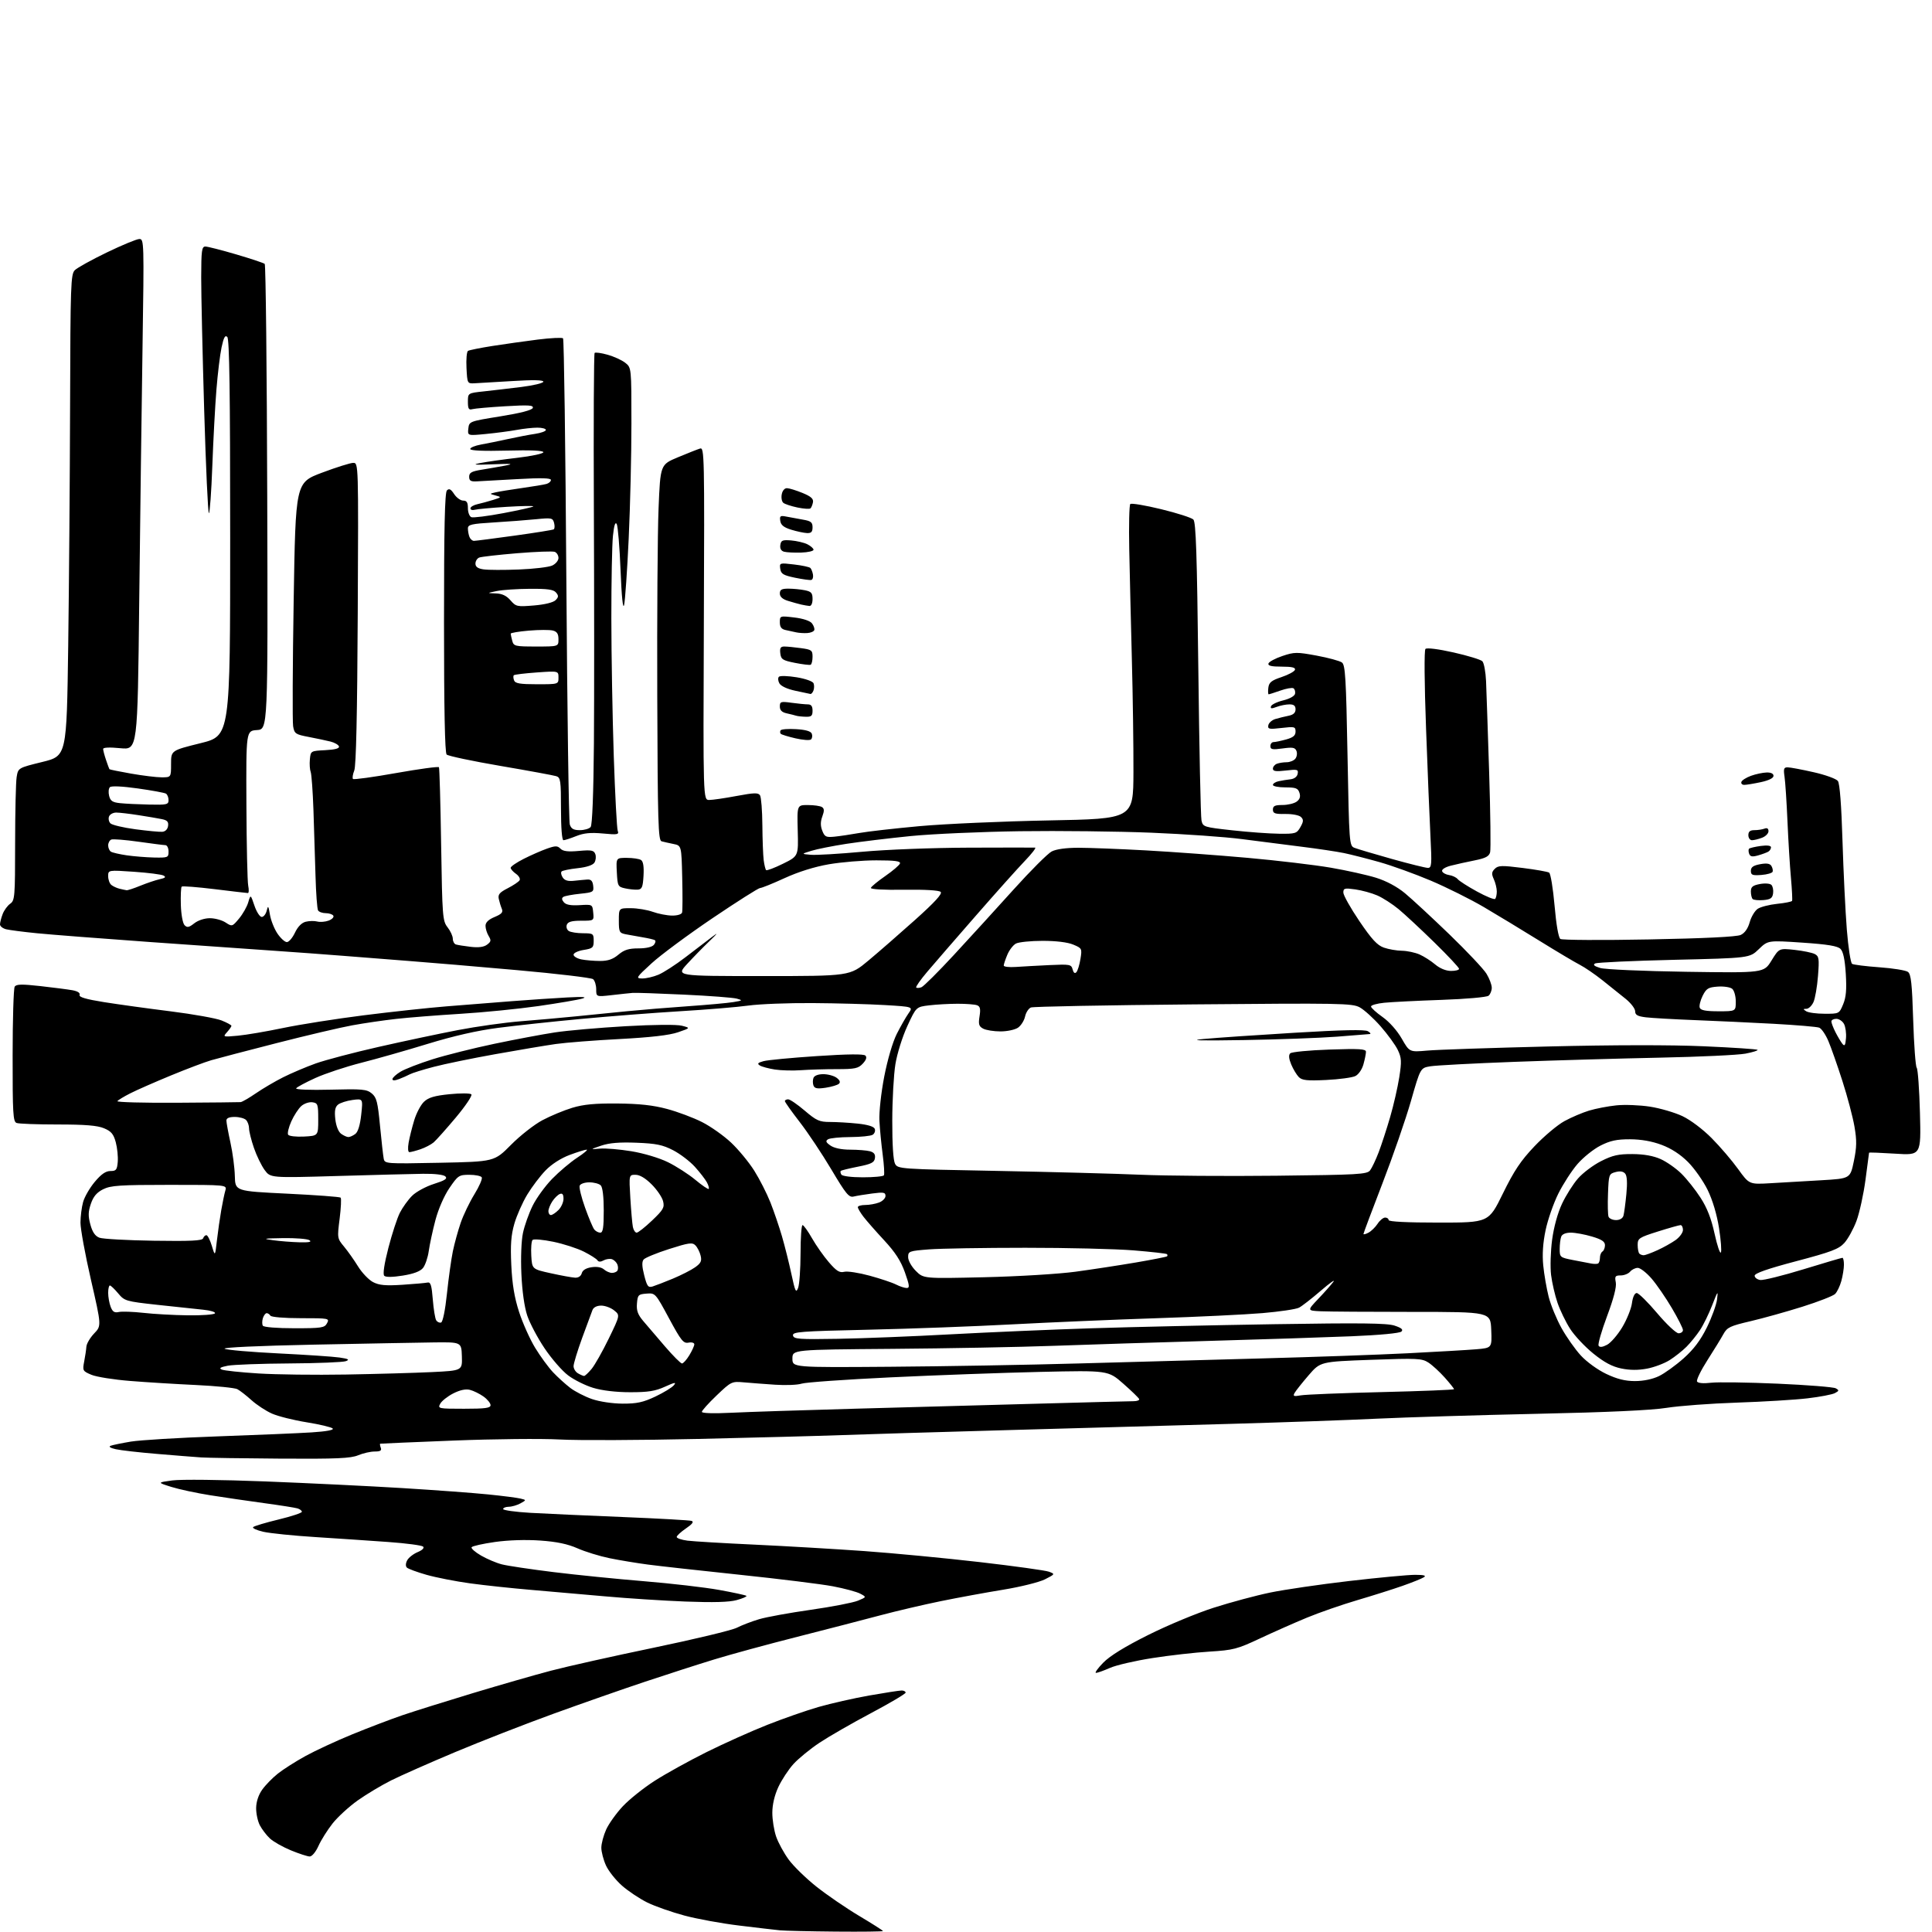<?xml version="1.0" encoding="UTF-8" standalone="no"?>
<svg 
  version="1.1" 
  xmlns="http://www.w3.org/2000/svg" 
  xmlns:xlink="http://www.w3.org/1999/xlink" 
  xmlns:svg="http://www.w3.org/2000/svg"
  xmlns:rdf="http://www.w3.org/1999/02/22-rdf-syntax-ns#"
  xmlns:cc="http://creativecommons.org/ns#"
  xmlns:dc="http://purl.org/dc/elements/1.1/"
  viewBox="0 0 768 768"
  width="768"
  height="768"
>
<style>svg {background-color: white; }</style>"
<path stroke="none" fill="black" fill-rule="evenodd" d="M332.25,767.84C321.94,767.75 311.93,767.52 310.00,767.33C308.07,767.14 300.81,766.29 293.85,765.44C286.89,764.60 277.08,762.81 272.05,761.46C267.01,760.11 260.40,757.79 257.35,756.30C254.30,754.80 249.76,751.78 247.26,749.58C244.76,747.38 241.89,743.76 240.88,741.54C239.87,739.32 239.04,736.15 239.04,734.50C239.04,732.85 239.91,729.60 240.96,727.27C242.02,724.94 244.99,720.79 247.56,718.04C250.13,715.29 255.84,710.73 260.25,707.90C264.66,705.07 273.95,699.93 280.88,696.48C287.82,693.03 298.68,688.16 305.00,685.66C311.32,683.16 320.51,679.95 325.41,678.54C330.32,677.13 339.39,675.08 345.59,673.98C351.78,672.89 357.55,672.00 358.42,672.00C359.29,672.00 360.00,672.38 360.00,672.85C360.00,673.31 353.81,676.98 346.25,680.99C338.69,685.00 329.46,690.31 325.74,692.78C322.02,695.26 317.37,699.07 315.39,701.25C313.42,703.43 310.73,707.53 309.41,710.36C307.89,713.64 307.02,717.34 307.01,720.57C307.00,723.36 307.69,727.64 308.53,730.07C309.37,732.51 311.62,736.63 313.53,739.24C315.44,741.85 320.39,746.67 324.53,749.96C328.67,753.25 336.32,758.49 341.53,761.60C346.74,764.70 351.00,767.42 351.00,767.62C351.00,767.83 342.56,767.93 332.25,767.84zM123.10,737.98C122.22,737.96 118.86,736.87 115.63,735.54C112.41,734.21 108.65,732.09 107.29,730.81C105.92,729.54 104.13,727.18 103.29,725.58C102.45,723.97 101.79,720.87 101.82,718.69C101.86,716.20 102.75,713.49 104.23,711.42C105.52,709.60 108.32,706.73 110.45,705.04C112.58,703.35 117.51,700.20 121.41,698.06C125.31,695.91 133.68,692.03 140.00,689.44C146.32,686.85 155.32,683.42 160.00,681.82C164.68,680.23 177.28,676.28 188.00,673.04C198.73,669.81 212.68,665.79 219.00,664.13C225.33,662.46 243.74,658.34 259.91,654.98C276.09,651.62 290.94,648.05 292.91,647.05C294.89,646.04 298.88,644.51 301.79,643.65C304.70,642.79 313.93,641.11 322.29,639.92C330.66,638.73 339.07,637.10 341.00,636.31C344.50,634.86 344.50,634.86 341.96,633.51C340.56,632.76 335.68,631.45 331.10,630.58C326.52,629.71 309.88,627.65 294.14,626.00C278.39,624.34 261.90,622.52 257.50,621.93C253.10,621.35 246.27,620.22 242.31,619.41C238.36,618.60 232.63,616.84 229.58,615.49C225.65,613.76 221.34,612.85 214.73,612.39C209.02,611.99 202.05,612.21 196.70,612.97C191.91,613.65 187.76,614.59 187.47,615.05C187.19,615.51 188.87,617.00 191.23,618.36C193.58,619.72 197.30,621.30 199.50,621.86C201.70,622.43 210.93,623.81 220.00,624.93C229.07,626.05 245.28,627.68 256.00,628.56C266.73,629.44 280.16,630.99 285.86,632.02C291.56,633.05 296.44,634.11 296.71,634.38C296.98,634.65 295.24,635.41 292.85,636.06C289.84,636.89 283.58,637.06 272.50,636.64C263.70,636.30 249.30,635.37 240.50,634.57C231.70,633.78 218.43,632.61 211.00,631.99C203.57,631.36 192.76,630.21 186.97,629.42C181.17,628.63 173.33,627.09 169.53,626.01C165.74,624.93 162.23,623.63 161.73,623.13C161.18,622.58 161.23,621.43 161.87,620.24C162.45,619.16 164.32,617.70 166.02,616.99C167.87,616.22 168.75,615.35 168.20,614.80C167.70,614.30 161.49,613.48 154.40,612.97C147.30,612.46 134.30,611.58 125.50,611.02C116.70,610.47 107.32,609.51 104.65,608.90C101.99,608.29 100.19,607.45 100.65,607.03C101.12,606.61 105.66,605.25 110.75,604.02C115.84,602.79 120.00,601.41 120.00,600.96C120.00,600.50 119.21,599.90 118.25,599.61C117.29,599.32 111.33,598.38 105.00,597.52C98.67,596.66 89.04,595.25 83.60,594.39C78.15,593.53 71.17,592.03 68.10,591.07C62.50,589.31 62.50,589.31 68.50,588.49C71.90,588.03 87.94,588.21 105.50,588.89C122.55,589.56 147.07,590.75 160.00,591.54C172.93,592.34 188.22,593.46 194.00,594.05C199.78,594.63 205.57,595.38 206.89,595.70C209.27,596.28 209.27,596.28 206.89,597.61C205.57,598.33 203.49,598.95 202.25,598.96C201.01,598.98 200.00,599.39 200.00,599.87C200.00,600.35 204.84,601.02 210.75,601.37C216.66,601.71 233.20,602.46 247.50,603.04C261.80,603.62 274.14,604.32 274.93,604.58C275.90,604.92 275.19,605.87 272.68,607.57C270.66,608.95 269.00,610.48 269.00,610.97C269.00,611.47 270.91,612.12 273.25,612.43C275.59,612.73 287.62,613.45 300.00,614.02C312.38,614.60 331.95,615.75 343.50,616.57C355.05,617.40 375.75,619.37 389.50,620.96C403.25,622.55 415.62,624.27 416.99,624.78C419.45,625.71 419.44,625.74 415.40,627.80C413.15,628.94 405.74,630.79 398.91,631.91C392.08,633.02 380.88,635.08 374.00,636.48C367.12,637.89 356.32,640.41 350.00,642.10C343.68,643.79 328.82,647.63 317.00,650.64C305.18,653.64 290.32,657.69 284.00,659.63C277.68,661.56 265.30,665.55 256.50,668.48C247.70,671.41 231.28,677.16 220.00,681.25C208.72,685.34 191.18,692.19 181.00,696.46C170.82,700.73 159.35,705.81 155.50,707.73C151.65,709.66 145.67,713.24 142.21,715.69C138.75,718.15 134.25,722.27 132.21,724.85C130.17,727.44 127.64,731.45 126.60,733.78C125.50,736.22 124.02,737.99 123.10,737.98zM435.67,665.00C435.08,665.00 436.37,663.18 438.55,660.95C441.18,658.25 447.14,654.57 456.43,649.93C464.09,646.09 475.82,641.21 482.51,639.08C489.19,636.94 499.29,634.23 504.95,633.06C510.61,631.89 524.75,629.82 536.37,628.47C547.99,627.12 559.75,626.02 562.50,626.02C566.08,626.03 567.07,626.30 566.00,626.99C565.17,627.52 561.35,629.06 557.50,630.41C553.65,631.76 545.55,634.32 539.51,636.10C533.46,637.88 524.46,641.00 519.51,643.05C514.55,645.10 506.13,648.83 500.78,651.34C491.83,655.55 490.26,655.95 480.78,656.54C475.13,656.88 464.92,658.04 458.10,659.11C451.27,660.17 443.68,661.93 441.22,663.02C438.76,664.11 436.26,665.00 435.67,665.00zM111.63,579.83C96.71,579.73 82.47,579.52 80.00,579.35C77.53,579.19 69.65,578.56 62.50,577.96C55.35,577.37 47.92,576.52 46.00,576.08C43.80,575.58 43.06,575.07 44.00,574.71C44.83,574.40 48.42,573.66 52.00,573.06C55.58,572.46 71.10,571.52 86.50,570.98C101.90,570.44 118.71,569.73 123.85,569.40C129.78,569.02 132.85,568.45 132.24,567.84C131.72,567.32 127.06,566.21 121.89,565.38C116.73,564.55 110.53,563.00 108.12,561.93C105.71,560.87 102.04,558.46 99.96,556.58C97.88,554.70 95.35,552.74 94.34,552.21C93.33,551.69 85.97,550.95 78.00,550.57C70.03,550.20 58.21,549.47 51.74,548.95C45.27,548.44 38.35,547.34 36.36,546.51C32.88,545.05 32.77,544.85 33.46,541.25C33.86,539.19 34.26,536.52 34.34,535.32C34.43,534.11 35.82,531.76 37.42,530.08C40.35,527.03 40.35,527.03 36.16,508.76C33.85,498.72 31.98,488.48 31.99,486.00C32.00,483.52 32.47,479.84 33.04,477.81C33.60,475.78 35.68,472.18 37.67,469.81C40.23,466.75 42.03,465.50 43.88,465.50C46.18,465.50 46.54,465.04 46.81,461.82C46.97,459.79 46.62,456.30 46.02,454.06C45.13,450.79 44.22,449.70 41.34,448.50C38.70,447.40 33.84,447.00 22.96,447.00C14.82,447.00 7.45,446.73 6.58,446.39C5.19,445.86 5.00,442.57 5.02,419.64C5.02,405.26 5.40,392.92 5.84,392.22C6.49,391.21 8.61,391.16 16.08,391.99C21.26,392.57 26.99,393.31 28.81,393.64C30.88,394.02 31.94,394.71 31.64,395.49C31.30,396.37 34.11,397.20 41.33,398.36C46.92,399.25 58.84,400.90 67.81,402.02C76.79,403.15 85.90,404.78 88.06,405.64C90.23,406.51 92.00,407.47 92.00,407.78C92.00,408.09 91.21,409.22 90.25,410.30C88.53,412.22 88.60,412.25 94.50,411.71C97.80,411.41 105.90,410.03 112.50,408.65C119.10,407.27 133.50,405.00 144.50,403.61C155.50,402.22 170.35,400.61 177.50,400.04C184.65,399.46 196.35,398.54 203.50,397.98C210.65,397.43 220.55,396.76 225.50,396.50C231.78,396.17 233.59,396.31 231.50,396.94C229.85,397.44 221.97,398.78 214.00,399.93C206.03,401.07 192.07,402.46 183.00,403.01C173.93,403.57 162.45,404.47 157.50,405.03C152.55,405.58 144.68,406.73 140.00,407.59C135.32,408.44 121.83,411.61 110.00,414.64C98.17,417.67 86.47,420.73 84.00,421.45C81.53,422.16 74.33,424.88 68.00,427.49C61.67,430.10 54.39,433.29 51.82,434.60C49.25,435.90 46.93,437.31 46.67,437.73C46.40,438.15 57.06,438.44 70.35,438.36C83.63,438.28 95.01,438.17 95.64,438.11C96.26,438.05 99.00,436.47 101.72,434.60C104.44,432.73 109.33,429.86 112.58,428.22C115.84,426.59 121.65,424.12 125.50,422.74C129.35,421.37 140.60,418.40 150.50,416.16C160.40,413.91 174.57,410.91 182.00,409.48C189.43,408.05 200.68,406.47 207.00,405.97C213.32,405.47 223.11,404.60 228.75,404.03C234.39,403.46 243.61,402.54 249.25,401.98C254.89,401.42 265.80,400.52 273.50,399.99C281.20,399.45 289.30,398.72 291.50,398.35C295.24,397.73 295.33,397.65 292.88,396.97C291.43,396.57 281.98,395.85 271.88,395.38C261.77,394.90 252.60,394.59 251.50,394.69C250.40,394.78 246.69,395.17 243.25,395.57C237.00,396.28 237.00,396.28 237.00,393.26C237.00,391.60 236.44,389.79 235.75,389.23C235.06,388.68 221.45,387.06 205.50,385.64C189.55,384.22 170.43,382.60 163.00,382.04C155.57,381.47 143.65,380.54 136.50,379.96C129.35,379.39 116.97,378.48 109.00,377.94C101.03,377.41 78.75,375.84 59.50,374.46C40.25,373.08 20.09,371.52 14.69,370.98C9.30,370.45 3.79,369.73 2.44,369.40C1.10,369.06 -0.00,368.19 -0.00,367.46C-0.00,366.73 0.47,364.89 1.05,363.38C1.62,361.86 2.97,360.01 4.05,359.25C5.89,357.97 6.00,356.56 6.01,335.19C6.02,322.71 6.29,310.87 6.62,308.88C7.22,305.25 7.22,305.25 16.86,302.88C26.50,300.50 26.50,300.50 27.11,257.00C27.44,233.07 27.78,190.02 27.86,161.32C27.99,113.17 28.13,109.01 29.74,107.40C30.70,106.44 36.44,103.26 42.49,100.34C48.55,97.41 54.36,95.01 55.40,95.01C57.26,95.00 57.29,96.15 56.66,137.75C56.30,161.26 55.71,206.96 55.34,239.30C54.69,298.09 54.69,298.09 47.84,297.42C43.58,297.00 41.00,297.11 41.00,297.72C41.00,298.26 41.52,300.23 42.15,302.10C42.78,303.97 43.39,305.62 43.50,305.77C43.62,305.92 47.49,306.71 52.10,307.52C56.72,308.33 62.19,309.00 64.25,309.00C68.00,309.00 68.00,309.00 68.00,303.67C68.00,298.33 68.00,298.33 79.75,295.42C91.50,292.50 91.50,292.50 91.50,213.80C91.50,155.97 91.20,134.80 90.35,133.95C89.49,133.09 88.93,134.11 88.08,138.06C87.46,140.94 86.54,148.53 86.03,154.90C85.51,161.28 84.78,174.94 84.40,185.25C84.02,195.56 83.40,204.00 83.04,204.00C82.67,204.00 81.83,185.66 81.17,163.25C80.51,140.84 79.97,116.99 79.98,110.25C80.00,99.61 80.21,98.00 81.63,98.00C82.52,98.00 88.03,99.40 93.88,101.12C99.72,102.84 104.83,104.54 105.23,104.90C105.64,105.27 106.09,147.05 106.23,197.74C106.50,289.91 106.50,289.91 102.16,290.21C97.82,290.50 97.82,290.50 97.95,319.83C98.02,335.96 98.34,350.47 98.67,352.08C98.99,353.69 98.93,355.00 98.54,355.00C98.15,355.00 92.19,354.30 85.29,353.45C78.40,352.61 72.52,352.15 72.22,352.45C71.93,352.74 71.78,356.02 71.89,359.74C72.01,363.58 72.65,367.05 73.37,367.78C74.40,368.83 75.12,368.69 77.23,367.03C78.75,365.84 81.31,365.00 83.44,365.00C85.44,365.00 88.24,365.77 89.68,366.71C92.25,368.39 92.33,368.37 95.02,365.15C96.52,363.35 98.17,360.45 98.68,358.69C99.62,355.50 99.62,355.50 101.14,360.00C101.98,362.48 103.28,364.50 104.04,364.50C104.79,364.50 105.68,363.38 106.02,362.00C106.55,359.81 106.71,360.01 107.30,363.58C107.67,365.82 109.01,369.20 110.27,371.08C111.54,372.96 113.23,374.50 114.03,374.50C114.83,374.50 116.27,372.82 117.24,370.77C118.36,368.39 119.91,366.81 121.51,366.41C122.90,366.06 124.97,366.02 126.12,366.32C127.27,366.62 129.32,366.45 130.67,365.94C132.02,365.42 132.84,364.55 132.50,364.00C132.16,363.45 130.81,363.00 129.50,363.00C128.19,363.00 126.81,362.51 126.44,361.91C126.07,361.31 125.61,355.12 125.42,348.16C125.23,341.20 124.86,329.43 124.60,322.00C124.34,314.57 123.85,307.76 123.50,306.85C123.15,305.94 123.00,303.69 123.18,301.85C123.50,298.51 123.52,298.50 129.32,298.20C133.25,297.99 135.00,297.51 134.74,296.71C134.52,296.06 133.03,295.20 131.42,294.79C129.81,294.39 125.93,293.56 122.78,292.96C117.44,291.94 117.03,291.66 116.52,288.69C116.22,286.93 116.32,264.43 116.74,238.68C117.50,191.86 117.50,191.86 127.92,187.93C133.66,185.77 139.28,184.00 140.42,184.00C142.50,184.00 142.50,184.00 142.21,243.75C142.01,284.01 141.56,304.41 140.83,306.28C140.22,307.81 140.00,309.33 140.32,309.65C140.64,309.98 148.38,308.92 157.50,307.29C166.63,305.67 174.27,304.63 174.49,304.99C174.71,305.34 175.10,319.21 175.36,335.80C175.81,364.47 175.94,366.11 177.92,368.62C179.06,370.08 180.00,372.12 180.00,373.17C180.00,374.21 180.56,375.24 181.25,375.45C181.94,375.66 184.57,376.08 187.11,376.38C190.24,376.75 192.33,376.47 193.61,375.52C195.21,374.33 195.31,373.81 194.25,372.07C193.56,370.95 193.00,369.13 193.00,368.03C193.00,366.67 194.17,365.54 196.61,364.52C199.44,363.34 200.06,362.63 199.48,361.26C199.07,360.29 198.53,358.52 198.27,357.32C197.89,355.58 198.60,354.74 201.83,353.09C204.05,351.95 206.17,350.54 206.54,349.93C206.91,349.33 206.27,348.18 205.11,347.36C203.95,346.55 203.00,345.47 203.00,344.96C203.00,344.45 205.33,342.85 208.18,341.41C211.03,339.97 215.16,338.15 217.37,337.37C220.83,336.15 221.58,336.15 222.80,337.37C223.84,338.41 225.79,338.65 230.09,338.26C235.08,337.81 236.06,337.99 236.64,339.50C237.01,340.47 236.86,342.00 236.30,342.89C235.66,343.91 233.22,344.73 229.61,345.12C226.48,345.46 223.62,346.05 223.25,346.42C222.87,346.79 223.07,347.86 223.68,348.80C224.45,349.99 225.78,350.39 228.14,350.13C229.99,349.93 232.40,349.70 233.50,349.63C234.95,349.54 235.58,350.21 235.80,352.10C236.09,354.58 235.82,354.74 230.58,355.28C227.54,355.59 224.57,356.15 223.98,356.51C223.23,356.98 223.27,357.62 224.12,358.64C224.97,359.67 226.87,360.02 230.42,359.81C235.49,359.50 235.50,359.50 235.81,362.75C236.13,366.00 236.13,366.00 231.03,366.00C227.28,366.00 225.77,366.42 225.32,367.60C224.99,368.48 225.34,369.60 226.10,370.09C226.87,370.57 229.41,370.98 231.75,370.98C235.80,371.00 236.00,371.14 236.00,373.99C236.00,376.70 235.63,377.04 232.00,377.62C229.80,377.97 228.00,378.82 228.00,379.50C228.00,380.19 229.41,381.03 231.13,381.38C232.84,381.72 236.18,382.00 238.55,382.00C241.67,382.00 243.66,381.32 245.82,379.50C248.12,377.57 249.92,377.00 253.77,377.00C256.84,377.00 259.20,376.46 259.93,375.59C260.57,374.81 260.74,373.97 260.30,373.72C259.86,373.47 257.70,372.96 255.50,372.60C253.30,372.23 250.26,371.69 248.75,371.39C246.20,370.88 246.00,370.49 246.00,365.92C246.00,361.00 246.00,361.00 250.75,361.02C253.36,361.02 257.30,361.68 259.50,362.47C261.70,363.26 265.14,363.93 267.14,363.96C269.23,363.98 270.94,363.47 271.14,362.75C271.34,362.06 271.36,355.79 271.19,348.82C270.89,336.13 270.89,336.13 267.69,335.49C265.94,335.14 263.82,334.66 262.98,334.43C261.65,334.06 261.44,326.98 261.27,276.76C261.16,245.27 261.39,211.67 261.79,202.09C262.50,184.69 262.50,184.69 269.50,181.77C273.35,180.16 277.30,178.60 278.29,178.30C280.00,177.77 280.06,180.90 279.79,247.87C279.50,318.00 279.50,318.00 281.92,318.00C283.25,318.00 288.15,317.29 292.81,316.41C299.83,315.10 301.42,315.06 302.12,316.16C302.59,316.90 303.01,322.23 303.05,328.00C303.10,333.77 303.33,340.04 303.58,341.93C303.82,343.81 304.26,345.59 304.54,345.88C304.83,346.16 307.84,345.03 311.22,343.36C317.39,340.33 317.39,340.33 317.11,330.16C316.84,320.00 316.84,320.00 321.17,320.02C323.55,320.02 326.06,320.38 326.74,320.82C327.68,321.41 327.71,322.32 326.89,324.55C326.12,326.65 326.11,328.29 326.87,330.23C327.82,332.66 328.37,332.92 331.72,332.59C333.80,332.38 338.20,331.73 341.50,331.14C344.80,330.54 355.60,329.32 365.50,328.41C375.40,327.51 398.57,326.48 417.00,326.13C450.50,325.50 450.50,325.50 450.56,307.00C450.60,296.82 450.32,276.57 449.93,262.00C449.55,247.43 449.08,227.76 448.89,218.31C448.70,208.85 448.89,200.78 449.31,200.36C449.72,199.94 455.24,200.87 461.57,202.41C467.90,203.95 473.66,205.80 474.38,206.52C475.40,207.54 475.82,220.17 476.35,265.66C476.72,297.47 477.29,324.69 477.61,326.14C478.18,328.71 478.49,328.81 489.85,330.06C496.26,330.77 504.63,331.38 508.45,331.42C514.99,331.50 515.48,331.34 516.93,328.79C518.19,326.57 518.23,325.83 517.18,324.79C516.46,324.06 513.74,323.53 510.95,323.57C506.80,323.63 506.00,323.35 506.00,321.82C506.00,320.38 506.79,320.00 509.81,320.00C511.90,320.00 514.43,319.40 515.43,318.67C516.70,317.75 517.04,316.69 516.56,315.17C515.97,313.33 515.12,313.00 510.93,313.00C508.22,313.00 506.00,312.56 506.00,312.02C506.00,311.48 507.01,310.82 508.25,310.55C509.49,310.28 511.62,309.93 512.99,309.78C514.51,309.61 515.62,308.76 515.84,307.60C516.17,305.87 515.74,305.75 511.10,306.30C507.19,306.76 506.00,306.59 506.00,305.56C506.00,304.82 506.71,303.94 507.58,303.61C508.45,303.27 510.20,303.00 511.46,303.00C512.72,303.00 514.27,302.38 514.89,301.63C515.52,300.87 515.74,299.49 515.38,298.55C514.84,297.14 513.91,296.96 509.86,297.52C505.80,298.08 505.00,297.93 505.00,296.59C505.00,295.72 505.56,295.00 506.25,294.99C506.94,294.99 509.19,294.52 511.25,293.95C514.06,293.17 515.00,292.38 515.00,290.82C515.00,288.87 514.62,288.77 509.42,289.38C504.46,289.96 503.88,289.84 504.18,288.29C504.37,287.33 505.64,286.21 507.01,285.81C508.38,285.40 510.74,284.82 512.25,284.52C514.14,284.14 515.00,283.34 515.00,281.98C515.00,280.55 514.33,280.00 512.57,280.00C511.23,280.00 508.94,280.45 507.48,281.01C505.45,281.78 504.92,281.72 505.24,280.76C505.46,280.07 507.64,279.01 510.07,278.42C512.69,277.78 514.63,276.69 514.81,275.76C514.97,274.89 514.68,273.92 514.16,273.60C513.64,273.28 511.31,273.69 508.98,274.51C506.65,275.33 504.55,276.00 504.31,276.00C504.07,276.00 504.01,274.83 504.18,273.40C504.44,271.27 505.40,270.50 509.43,269.15C512.15,268.24 514.55,266.94 514.77,266.25C515.05,265.35 513.58,265.00 509.50,265.00C505.42,265.00 503.95,264.65 504.23,263.75C504.45,263.06 506.94,261.72 509.77,260.77C514.54,259.17 515.50,259.16 523.40,260.62C528.07,261.49 532.59,262.72 533.44,263.35C534.78,264.34 535.09,269.58 535.66,300.35C536.31,335.45 536.37,336.21 538.41,337.02C539.56,337.48 546.23,339.46 553.23,341.43C560.22,343.39 566.70,345.00 567.61,345.00C569.10,345.00 569.21,343.75 568.64,332.75C568.29,326.01 567.50,306.63 566.88,289.68C566.20,271.37 566.11,258.49 566.64,257.96C567.18,257.42 571.71,257.99 577.81,259.36C583.45,260.63 588.60,262.20 589.25,262.85C589.90,263.50 590.57,267.07 590.73,270.77C590.89,274.47 591.44,290.81 591.96,307.08C592.48,323.34 592.65,337.61 592.35,338.78C591.92,340.43 590.54,341.15 586.15,342.03C583.04,342.65 578.78,343.59 576.69,344.13C574.48,344.70 573.04,345.62 573.26,346.31C573.48,346.96 574.73,347.66 576.04,347.85C577.35,348.04 578.89,348.77 579.46,349.47C580.03,350.18 583.46,352.38 587.09,354.37C590.71,356.36 593.97,357.69 594.34,357.33C594.70,356.96 595.00,355.64 595.00,354.38C595.00,353.12 594.47,350.93 593.82,349.51C592.86,347.40 592.93,346.64 594.20,345.37C595.55,344.02 596.94,343.97 605.24,345.02C610.46,345.67 615.21,346.51 615.80,346.88C616.39,347.24 617.36,353.14 617.96,359.97C618.62,367.58 619.52,372.73 620.27,373.25C620.95,373.71 636.80,373.80 655.50,373.44C677.66,373.02 690.36,372.40 691.97,371.65C693.57,370.90 694.82,369.12 695.54,366.58C696.14,364.42 697.58,362.03 698.73,361.26C699.88,360.50 703.35,359.61 706.44,359.29C709.53,358.98 712.20,358.44 712.38,358.11C712.55,357.77 712.35,353.68 711.93,349.00C711.50,344.32 710.88,334.20 710.55,326.50C710.21,318.80 709.69,310.81 709.38,308.75C708.91,305.57 709.10,305.00 710.66,305.03C711.67,305.04 716.31,305.91 720.97,306.97C725.63,308.02 729.96,309.59 730.59,310.46C731.33,311.46 731.99,320.09 732.42,334.27C732.80,346.50 733.57,362.35 734.14,369.50C734.71,376.65 735.66,382.79 736.24,383.15C736.83,383.51 741.71,384.12 747.10,384.51C752.49,384.89 757.59,385.72 758.44,386.35C759.67,387.28 760.07,390.95 760.52,405.45C760.83,415.32 761.46,423.87 761.92,424.45C762.39,425.03 762.96,433.10 763.21,442.39C763.65,459.27 763.65,459.27 753.33,458.60C747.65,458.24 742.99,458.06 742.98,458.22C742.97,458.37 742.33,463.23 741.56,469.00C740.79,474.77 739.17,482.14 737.97,485.36C736.76,488.58 734.59,492.52 733.14,494.11C730.91,496.55 727.96,497.66 714.00,501.35C702.64,504.35 697.50,506.15 697.50,507.11C697.50,507.87 698.51,508.64 699.74,508.82C700.98,508.99 708.69,507.08 716.88,504.57C725.08,502.06 732.06,500.00 732.39,500.00C732.73,500.00 733.00,501.24 732.99,502.75C732.99,504.26 732.52,507.17 731.96,509.22C731.39,511.26 730.28,513.58 729.49,514.36C728.71,515.15 722.86,517.43 716.51,519.43C710.15,521.43 700.85,524.03 695.84,525.20C687.76,527.08 686.54,527.66 685.11,530.29C684.22,531.92 681.35,536.60 678.73,540.69C676.11,544.78 674.25,548.60 674.61,549.19C675.02,549.84 677.18,550.02 680.19,549.66C682.90,549.34 694.80,549.51 706.63,550.03C718.46,550.55 728.85,551.38 729.73,551.87C731.14,552.66 731.10,552.87 729.41,553.78C728.36,554.34 723.45,555.28 718.50,555.86C713.55,556.45 700.95,557.21 690.50,557.56C680.05,557.91 667.45,558.85 662.50,559.64C656.57,560.60 639.01,561.41 611.00,562.01C587.62,562.52 559.05,563.39 547.50,563.94C535.95,564.50 510.30,565.41 490.50,565.97C470.70,566.53 430.88,567.65 402.00,568.45C373.12,569.26 342.75,570.17 334.50,570.48C326.25,570.79 300.60,571.47 277.50,572.00C254.40,572.52 229.64,572.62 222.48,572.22C215.33,571.83 196.43,572.01 180.48,572.64C164.54,573.27 151.34,573.83 151.14,573.89C150.95,573.95 151.05,574.67 151.36,575.50C151.79,576.63 151.19,577.00 148.94,577.00C147.29,577.00 144.32,577.67 142.35,578.50C139.42,579.72 133.77,579.97 111.63,579.83zM290.75,561.59C297.21,561.27 319.38,560.55 340.00,559.98C360.62,559.42 393.39,558.51 412.80,557.98C432.22,557.44 449.25,557.00 450.64,557.00C452.03,557.00 453.02,556.61 452.83,556.14C452.65,555.67 449.80,552.91 446.50,550.01C440.50,544.74 440.50,544.74 413.50,545.35C398.65,545.69 371.88,546.66 354.00,547.52C336.12,548.37 320.22,549.50 318.66,550.02C317.10,550.54 312.37,550.73 308.16,550.45C303.95,550.17 298.31,549.74 295.64,549.50C290.89,549.08 290.65,549.19 284.89,554.69C281.65,557.78 279.00,560.73 279.00,561.24C279.00,561.80 283.71,561.94 290.75,561.59zM184.46,560.00C192.94,560.00 195.00,559.72 195.00,558.57C195.00,557.78 193.74,556.24 192.19,555.13C190.64,554.03 188.22,552.84 186.80,552.49C185.11,552.06 182.84,552.55 180.15,553.92C177.90,555.07 175.59,556.91 175.00,558.00C173.96,559.94 174.25,560.00 184.46,560.00zM247.50,557.97C253.16,557.99 255.65,557.45 260.50,555.16C263.80,553.60 267.12,551.57 267.87,550.66C268.96,549.35 268.24,549.46 264.37,551.22C260.49,552.99 257.68,553.44 250.50,553.43C244.89,553.43 239.36,552.77 235.82,551.70C232.69,550.76 228.19,548.52 225.82,546.72C223.44,544.93 219.24,540.10 216.48,535.98C213.71,531.87 210.62,526.02 209.60,523.00C208.45,519.57 207.57,513.32 207.26,506.42C206.97,499.96 207.23,493.15 207.89,490.10C208.50,487.21 210.22,482.38 211.70,479.36C213.18,476.33 216.67,471.52 219.45,468.65C222.23,465.79 226.71,462.00 229.42,460.22C232.13,458.45 233.83,457.00 233.21,457.00C232.59,457.00 229.53,457.95 226.43,459.11C222.98,460.40 219.26,462.79 216.89,465.24C214.75,467.44 211.46,471.78 209.59,474.87C207.72,477.97 205.41,483.17 204.47,486.42C203.15,491.00 202.87,494.76 203.25,502.92C203.61,510.52 204.48,515.76 206.34,521.52C207.77,525.93 210.64,532.34 212.72,535.76C214.80,539.18 218.02,543.57 219.87,545.53C221.72,547.48 224.80,550.27 226.70,551.72C228.61,553.17 232.49,555.17 235.33,556.15C238.32,557.18 243.46,557.95 247.50,557.97zM517.12,554.67C518.98,554.34 533.44,553.76 549.25,553.38C565.06,553.00 578.00,552.48 578.00,552.22C578.00,551.96 576.35,549.89 574.33,547.62C572.30,545.35 569.39,542.67 567.84,541.66C565.25,539.97 563.48,539.88 544.95,540.55C524.87,541.28 524.87,541.28 520.19,546.70C517.62,549.69 515.11,552.84 514.63,553.70C513.88,555.03 514.26,555.18 517.12,554.67zM649.93,549.00C653.31,549.00 656.92,548.25 659.47,547.02C661.72,545.93 666.13,542.75 669.26,539.96C673.28,536.37 675.98,532.79 678.50,527.69C680.45,523.74 682.28,518.70 682.56,516.50C683.02,512.89 682.84,513.11 680.65,518.77C679.32,522.22 677.12,526.72 675.75,528.77C674.39,530.82 671.97,533.80 670.39,535.38C668.80,536.97 665.80,539.34 663.72,540.66C661.64,541.98 657.59,543.51 654.73,544.05C651.20,544.72 647.87,544.70 644.46,543.99C640.84,543.24 637.68,541.55 633.36,538.05C630.03,535.36 625.89,530.95 624.16,528.25C622.43,525.55 620.17,520.90 619.15,517.92C618.12,514.94 616.97,509.95 616.58,506.84C616.20,503.73 616.38,497.43 616.99,492.84C617.67,487.76 619.21,482.16 620.93,478.50C622.48,475.20 625.33,470.69 627.27,468.47C629.20,466.25 633.32,463.15 636.43,461.58C641.05,459.24 643.32,458.73 648.93,458.76C653.50,458.79 657.23,459.46 660.14,460.76C662.54,461.84 666.25,464.44 668.39,466.55C670.53,468.65 673.95,472.95 675.98,476.10C678.58,480.11 680.25,484.38 681.56,490.37C682.59,495.07 683.72,498.46 684.07,497.89C684.42,497.33 684.09,492.96 683.34,488.18C682.48,482.74 680.79,477.08 678.82,473.03C677.08,469.48 673.57,464.48 671.02,461.93C667.99,458.89 664.36,456.53 660.52,455.10C656.67,453.65 652.37,452.90 647.94,452.88C642.69,452.87 640.11,453.42 636.22,455.39C633.47,456.78 629.36,460.08 627.08,462.71C624.80,465.34 621.37,470.65 619.45,474.50C617.54,478.35 615.26,484.88 614.40,489.00C613.34,494.02 613.03,498.65 613.46,503.00C613.81,506.57 614.78,512.20 615.62,515.50C616.46,518.80 618.76,524.40 620.73,527.94C622.70,531.48 626.15,536.39 628.41,538.84C630.72,541.36 635.11,544.54 638.50,546.15C642.81,548.20 646.03,549.00 649.93,549.00zM137.50,546.40C149.60,546.19 164.96,545.75 171.64,545.43C183.78,544.84 183.78,544.84 183.60,539.17C183.42,533.50 183.42,533.50 172.46,533.63C166.43,533.71 144.90,534.11 124.62,534.52C102.67,534.97 88.37,535.63 89.30,536.15C90.16,536.63 99.78,537.46 110.68,538.00C121.58,538.54 132.52,539.27 135.00,539.64C138.54,540.16 139.07,540.47 137.50,541.08C136.40,541.51 126.28,541.92 115.00,541.99C103.72,542.06 92.70,542.47 90.50,542.90C87.57,543.48 86.95,543.89 88.18,544.43C89.11,544.83 95.64,545.53 102.68,545.97C109.73,546.42 125.40,546.61 137.50,546.40zM232.16,546.97C232.52,546.99 233.87,545.73 235.16,544.18C236.45,542.63 239.52,537.19 242.00,532.09C246.50,522.82 246.50,522.82 244.14,520.91C242.84,519.86 240.53,519.00 239.00,519.00C237.28,519.00 235.95,519.67 235.52,520.75C235.14,521.71 233.29,526.72 231.41,531.87C229.54,537.02 228.00,542.06 228.00,543.07C228.00,544.08 228.79,545.36 229.75,545.92C230.71,546.48 231.80,546.95 232.16,546.97zM353.75,543.31C375.06,543.16 408.93,542.56 429.00,541.99C449.07,541.41 481.93,540.51 502.00,539.98C522.08,539.45 547.95,538.53 559.50,537.95C571.05,537.36 583.33,536.65 586.79,536.36C593.08,535.83 593.08,535.83 592.79,528.67C592.50,521.50 592.50,521.50 561.50,521.50C544.45,521.50 528.04,521.39 525.04,521.25C519.58,521.00 519.58,521.00 524.09,516.25C526.58,513.64 529.26,510.60 530.06,509.51C530.85,508.41 528.58,510.04 525.00,513.12C521.42,516.20 517.55,519.22 516.38,519.82C515.22,520.43 508.70,521.40 501.88,521.98C495.07,522.56 476.00,523.48 459.50,524.02C443.00,524.56 417.35,525.66 402.50,526.45C387.65,527.25 361.87,528.21 345.20,528.58C318.01,529.19 314.94,529.42 315.23,530.88C315.51,532.31 317.56,532.47 333.03,532.20C342.64,532.04 362.88,531.24 378.00,530.41C393.12,529.59 418.32,528.51 434.00,528.01C449.68,527.50 482.30,526.78 506.51,526.39C540.86,525.84 551.36,525.96 554.35,526.95C557.14,527.87 557.88,528.52 557.09,529.31C556.43,529.97 548.49,530.72 537.24,531.19C526.93,531.61 501.62,532.44 481.00,533.02C460.38,533.61 432.48,534.49 419.00,534.98C405.52,535.48 376.61,536.02 354.75,536.19C315.01,536.50 315.01,536.50 315.00,540.05C315.00,543.60 315.00,543.60 353.75,543.31zM271.10,542.00C271.61,542.00 272.92,540.54 274.01,538.75C275.10,536.96 275.99,535.00 276.00,534.39C276.00,533.77 274.98,533.47 273.70,533.72C271.67,534.11 270.75,532.96 265.95,524.06C260.54,514.03 260.48,513.96 257.00,514.23C253.75,514.48 253.48,514.76 253.20,518.15C252.96,520.98 253.53,522.56 255.72,525.15C257.27,526.99 261.16,531.54 264.36,535.25C267.55,538.96 270.59,542.00 271.10,542.00zM638.81,534.59C640.29,533.82 643.00,530.70 644.84,527.65C646.67,524.61 648.42,520.29 648.72,518.06C649.05,515.58 649.79,514.00 650.62,514.00C651.37,514.00 655.02,517.60 658.74,522.00C662.46,526.40 666.29,530.00 667.25,530.00C668.21,530.00 669.00,529.43 669.00,528.73C669.00,528.03 667.02,524.09 664.59,519.98C662.17,515.87 658.54,510.59 656.52,508.25C654.50,505.91 652.03,504.00 651.04,504.00C650.05,504.00 648.68,504.68 648.00,505.50C647.32,506.32 645.63,507.00 644.26,507.00C642.08,507.00 641.83,507.34 642.30,509.75C642.65,511.56 641.46,516.16 638.83,523.20C636.63,529.09 635.11,534.38 635.47,534.95C635.90,535.65 637.00,535.53 638.81,534.59zM117.02,528.00C127.91,528.00 129.02,527.83 130.00,526.00C131.04,524.05 130.76,524.00 119.59,524.00C113.02,524.00 107.85,523.57 107.50,523.00C107.16,522.45 106.49,522.00 106.01,522.00C105.53,522.00 104.85,522.90 104.50,523.99C104.16,525.09 104.15,526.44 104.49,526.99C104.86,527.58 110.09,528.00 117.02,528.00zM175.34,525.72C176.03,525.49 176.98,520.80 177.67,514.23C178.31,508.11 179.37,500.56 180.01,497.43C180.66,494.31 182.06,489.22 183.12,486.13C184.18,483.03 186.64,477.91 188.58,474.75C190.53,471.59 191.84,468.55 191.50,468.00C191.16,467.45 188.94,467.00 186.56,467.00C182.47,467.00 182.05,467.28 178.66,472.25C176.55,475.35 174.27,480.57 173.09,485.00C172.00,489.12 170.81,494.65 170.44,497.29C170.07,499.92 169.03,502.97 168.13,504.06C167.04,505.39 164.38,506.39 160.10,507.07C156.02,507.72 153.35,507.75 152.74,507.14C152.13,506.53 152.73,502.49 154.39,496.05C155.83,490.48 157.88,484.19 158.96,482.08C160.04,479.96 162.22,476.93 163.81,475.35C165.40,473.76 169.28,471.65 172.46,470.64C176.84,469.26 177.95,468.55 177.06,467.66C176.36,466.96 172.86,466.54 168.20,466.60C163.97,466.66 148.57,467.05 134.00,467.48C107.50,468.25 107.50,468.25 105.18,465.07C103.90,463.31 101.98,459.36 100.93,456.28C99.87,453.21 99.00,449.72 99.00,448.54C99.00,447.36 98.46,445.86 97.80,445.20C97.14,444.54 95.11,444.00 93.30,444.00C91.10,444.00 90.00,444.48 90.00,445.43C90.00,446.22 90.72,450.16 91.60,454.18C92.49,458.21 93.28,464.20 93.35,467.50C93.50,473.50 93.50,473.50 114.17,474.50C125.53,475.05 135.09,475.76 135.41,476.08C135.73,476.40 135.55,480.17 135.01,484.46C134.03,492.14 134.06,492.30 136.76,495.54C138.27,497.35 140.78,500.91 142.34,503.44C143.91,505.97 146.59,508.77 148.30,509.66C150.75,510.92 153.25,511.15 159.97,510.72C164.67,510.41 169.19,510.01 170.00,509.83C171.17,509.57 171.61,511.01 172.04,516.52C172.35,520.38 172.95,524.11 173.39,524.82C173.83,525.53 174.70,525.93 175.34,525.72zM74.69,522.86C80.30,522.94 85.14,522.58 85.45,522.07C85.77,521.56 83.66,520.92 80.76,520.63C77.87,520.35 69.67,519.48 62.54,518.69C49.98,517.31 49.50,517.16 46.97,514.13C45.53,512.41 44.05,511.00 43.68,511.00C43.30,511.00 43.00,512.32 43.00,513.93C43.00,515.55 43.44,518.03 43.98,519.46C44.75,521.46 45.48,521.93 47.23,521.54C48.48,521.27 52.88,521.42 57.00,521.88C61.12,522.35 69.09,522.79 74.69,522.86zM317.26,511.97C317.78,510.61 318.22,504.44 318.23,498.25C318.23,492.06 318.59,487.00 319.02,487.00C319.46,487.00 321.16,489.36 322.80,492.25C324.45,495.14 327.48,499.45 329.54,501.82C332.52,505.27 333.75,506.03 335.60,505.56C336.87,505.24 341.42,505.94 345.71,507.11C349.99,508.28 354.72,509.86 356.20,510.62C357.69,511.38 359.58,512.00 360.41,512.00C361.68,512.00 361.57,511.02 359.71,505.77C358.09,501.22 355.87,497.79 351.45,493.02C348.12,489.44 344.41,485.20 343.20,483.62C341.99,482.03 341.00,480.34 341.00,479.87C341.00,479.39 342.32,479.00 343.93,479.00C345.55,479.00 348.02,478.56 349.43,478.02C350.85,477.49 352.00,476.31 352.00,475.40C352.00,473.98 351.24,473.84 346.75,474.43C343.86,474.80 340.53,475.35 339.34,475.64C337.47,476.10 336.28,474.66 330.49,464.91C326.81,458.72 321.15,450.22 317.90,446.03C314.66,441.84 312.00,438.10 312.00,437.71C312.00,437.32 312.59,437.00 313.31,437.00C314.03,437.00 316.99,439.02 319.89,441.50C324.54,445.47 325.73,446.00 329.93,446.00C332.56,446.00 337.51,446.29 340.94,446.65C345.00,447.08 347.37,447.81 347.74,448.75C348.04,449.55 347.66,450.60 346.90,451.09C346.13,451.57 342.12,451.98 338.00,452.00C333.88,452.02 329.89,452.42 329.15,452.89C328.09,453.56 328.30,454.10 330.12,455.37C331.58,456.39 334.50,457.01 337.97,457.01C341.01,457.02 344.54,457.30 345.80,457.64C347.44,458.08 348.02,458.88 347.80,460.38C347.55,462.13 346.37,462.72 341.06,463.77C337.52,464.47 334.43,465.23 334.21,465.46C333.98,465.68 334.10,466.35 334.46,466.93C334.84,467.54 338.50,468.00 343.00,468.00C347.34,468.00 351.10,467.64 351.37,467.21C351.64,466.77 351.42,463.06 350.88,458.96C350.34,454.85 349.75,448.80 349.58,445.50C349.41,442.11 350.24,434.50 351.49,428.00C352.80,421.23 354.85,414.24 356.48,411.00C358.01,407.98 360.10,404.31 361.13,402.85C363.00,400.20 363.00,400.20 351.75,399.53C345.56,399.16 332.62,398.80 323.00,398.74C313.38,398.67 301.90,399.12 297.50,399.73C293.10,400.34 280.95,401.35 270.50,401.97C260.05,402.60 242.28,403.98 231.00,405.04C219.72,406.09 204.88,407.69 198.00,408.59C189.70,409.66 180.29,411.81 170.00,414.96C161.47,417.58 149.55,420.97 143.50,422.50C137.45,424.04 129.30,426.74 125.39,428.51C121.48,430.29 118.03,432.14 117.73,432.63C117.41,433.14 123.21,433.37 131.35,433.16C144.00,432.83 145.76,432.99 147.77,434.65C149.70,436.24 150.16,438.03 151.06,447.50C151.64,453.55 152.30,459.43 152.53,460.58C152.94,462.62 153.32,462.65 174.73,462.22C196.50,461.78 196.50,461.78 203.12,455.10C206.76,451.42 212.39,447.01 215.62,445.30C218.85,443.58 224.20,441.36 227.50,440.36C231.99,439.01 236.53,438.58 245.50,438.66C254.14,438.74 259.64,439.34 265.14,440.82C269.35,441.94 275.61,444.29 279.05,446.03C282.50,447.77 287.73,451.47 290.67,454.25C293.61,457.03 297.74,462.04 299.85,465.40C301.96,468.75 304.84,474.43 306.26,478.00C307.67,481.57 309.74,487.65 310.86,491.50C311.98,495.35 313.66,502.08 314.60,506.47C316.08,513.42 316.42,514.12 317.26,511.97zM259.44,511.39C260.57,511.04 264.20,509.64 267.50,508.27C270.80,506.89 274.77,504.87 276.33,503.76C278.62,502.13 279.03,501.26 278.51,499.13C278.16,497.68 277.23,495.85 276.45,495.06C275.22,493.80 273.87,493.99 265.97,496.51C260.99,498.10 256.43,499.98 255.85,500.68C255.11,501.57 255.18,503.43 256.09,506.98C257.21,511.36 257.65,511.93 259.44,511.39zM228.63,507.90C229.93,507.96 230.96,507.27 231.26,506.13C231.57,504.93 232.94,504.08 235.12,503.75C237.24,503.42 239.09,503.74 240.08,504.61C240.95,505.38 242.38,506.00 243.27,506.00C244.16,506.00 245.13,505.59 245.44,505.09C245.75,504.59 245.75,503.50 245.43,502.67C245.11,501.84 244.17,500.90 243.35,500.58C242.53,500.27 241.02,500.46 239.99,501.01C238.74,501.68 237.91,501.67 237.49,500.98C237.14,500.42 234.73,498.88 232.12,497.56C229.52,496.24 224.04,494.47 219.95,493.62C215.86,492.78 212.15,492.45 211.70,492.90C211.25,493.35 211.02,496.14 211.19,499.11C211.50,504.50 211.50,504.50 219.00,506.15C223.12,507.06 227.46,507.85 228.63,507.90zM391.31,507.72C404.66,507.41 420.88,506.43 427.50,505.53C434.10,504.64 444.90,502.98 451.50,501.86C458.10,500.73 463.69,499.63 463.92,499.41C464.15,499.18 464.13,498.79 463.88,498.54C463.63,498.29 457.64,497.62 450.57,497.04C443.49,496.47 424.16,496.00 407.60,496.01C391.05,496.01 373.79,496.30 369.25,496.65C361.36,497.27 361.00,497.40 361.00,499.73C361.00,501.10 362.33,503.48 364.06,505.21C367.12,508.28 367.12,508.28 391.31,507.72zM635.25,502.27C635.66,502.05 636.00,501.04 636.00,500.00C636.00,498.96 636.45,497.84 637.00,497.50C637.55,497.16 638.00,496.03 638.00,494.98C638.00,493.55 636.71,492.69 632.82,491.54C629.97,490.69 626.19,490.00 624.43,490.00C622.42,490.00 620.99,490.59 620.61,491.58C620.27,492.45 620.00,494.67 620.00,496.51C620.00,499.75 620.17,499.89 625.25,500.88C628.14,501.44 631.40,502.07 632.50,502.27C633.60,502.48 634.84,502.48 635.25,502.27zM86.24,493.00C86.65,489.43 87.43,484.02 87.96,481.00C88.49,477.98 89.21,474.49 89.58,473.25C90.23,471.00 90.23,471.00 67.37,471.00C47.60,471.00 44.03,471.24 41.00,472.75C38.47,474.02 37.12,475.61 36.13,478.50C35.04,481.69 35.00,483.37 35.93,486.79C36.75,489.81 37.82,491.36 39.52,492.01C40.84,492.51 50.57,493.05 61.12,493.21C75.80,493.43 80.42,493.21 80.74,492.25C80.98,491.56 81.56,491.00 82.04,491.00C82.53,491.00 83.50,492.91 84.21,495.25C85.49,499.50 85.49,499.50 86.24,493.00zM653.42,498.98C654.01,498.97 656.45,498.07 658.82,496.99C661.20,495.92 664.46,494.09 666.07,492.95C667.68,491.80 669.00,489.99 669.00,488.93C669.00,487.87 668.57,487.00 668.05,487.00C667.53,487.00 663.48,488.14 659.05,489.54C651.51,491.92 651.00,492.27 651.00,494.88C651.00,496.41 651.30,497.97 651.67,498.33C652.03,498.70 652.82,498.99 653.42,498.98zM119.00,493.83C122.88,493.93 124.06,493.68 123.00,493.00C122.17,492.47 117.45,492.09 112.50,492.17C104.71,492.30 104.17,492.41 108.50,493.00C111.25,493.38 115.97,493.75 119.00,493.83zM544.00,490.00C545.10,489.41 546.73,487.82 547.62,486.46C548.50,485.11 549.85,484.00 550.62,484.00C551.38,484.00 552.00,484.45 552.00,485.00C552.00,485.63 559.29,486.00 571.88,486.00C591.76,486.00 591.76,486.00 597.41,474.47C601.88,465.35 604.50,461.43 609.98,455.66C613.79,451.65 619.15,447.15 621.89,445.66C624.63,444.16 629.04,442.28 631.69,441.48C634.34,440.68 639.21,439.74 642.51,439.40C645.82,439.05 651.84,439.29 655.88,439.91C659.93,440.54 665.74,442.24 668.79,443.68C672.02,445.21 676.89,448.88 680.42,452.44C683.77,455.81 688.49,461.33 690.92,464.71C695.34,470.85 695.34,470.85 703.92,470.34C708.64,470.06 717.67,469.54 724.00,469.17C735.50,468.50 735.50,468.50 736.93,461.61C738.09,456.01 738.14,453.43 737.18,447.84C736.53,444.06 734.38,435.91 732.39,429.73C730.41,423.55 727.89,416.39 726.80,413.82C725.71,411.25 724.07,408.86 723.16,408.51C722.25,408.16 714.08,407.47 705.00,406.97C695.92,406.48 681.75,405.82 673.50,405.50C665.25,405.18 656.59,404.68 654.25,404.40C650.94,403.99 650.00,403.46 650.00,402.00C650.00,400.96 648.31,398.75 646.25,397.08C644.19,395.41 640.02,392.07 637.00,389.67C633.98,387.27 629.92,384.50 628.00,383.52C626.08,382.54 618.88,378.26 612.00,374.00C605.12,369.73 595.13,363.69 589.80,360.55C584.46,357.42 574.97,352.70 568.72,350.05C562.47,347.41 553.34,344.11 548.43,342.72C543.52,341.33 537.15,339.71 534.28,339.11C531.40,338.52 523.75,337.37 517.28,336.57C510.80,335.76 500.17,334.40 493.64,333.55C487.12,332.69 470.92,331.55 457.64,331.01C444.37,330.47 420.90,330.21 405.50,330.42C390.10,330.64 370.52,331.50 362.00,332.35C353.48,333.20 342.00,334.59 336.50,335.43C331.00,336.28 324.70,337.53 322.50,338.22C318.50,339.46 318.50,339.46 322.29,339.79C324.38,339.98 333.60,339.43 342.79,338.59C352.17,337.72 370.69,337.01 385.00,336.96C399.02,336.91 410.93,336.90 411.47,336.94C412.00,336.97 410.15,339.36 407.37,342.25C404.59,345.14 395.83,354.93 387.91,364.01C379.98,373.08 371.30,383.11 368.61,386.28C365.92,389.45 363.94,392.27 364.21,392.55C364.49,392.82 365.42,392.77 366.29,392.44C367.16,392.11 372.96,386.33 379.18,379.61C385.41,372.88 396.06,361.21 402.86,353.66C409.66,346.11 416.50,339.28 418.06,338.47C419.85,337.54 423.79,337.00 428.70,337.00C432.99,337.00 445.05,337.47 455.50,338.04C465.95,338.62 484.18,339.95 496.00,341.01C507.82,342.07 522.67,343.83 529.00,344.92C535.33,346.01 543.42,347.81 547.00,348.92C551.10,350.20 555.35,352.47 558.50,355.08C561.25,357.35 569.20,364.72 576.17,371.44C583.13,378.17 589.77,385.21 590.91,387.09C592.06,388.96 592.99,391.46 593.00,392.63C593.00,393.80 592.43,395.23 591.73,395.81C591.02,396.40 582.80,397.13 572.98,397.47C563.37,397.80 553.14,398.32 550.25,398.61C547.36,398.90 545.00,399.57 545.00,400.09C545.00,400.61 547.05,402.49 549.56,404.26C552.27,406.17 555.37,409.66 557.21,412.86C560.29,418.25 560.29,418.25 567.39,417.62C571.30,417.27 592.95,416.54 615.50,415.99C641.20,415.36 664.28,415.33 677.33,415.91C688.79,416.41 698.38,417.05 698.66,417.33C698.93,417.60 696.76,418.28 693.83,418.84C690.90,419.39 675.67,420.11 660.00,420.43C644.33,420.75 618.23,421.50 602.00,422.10C585.77,422.71 570.73,423.50 568.57,423.87C564.63,424.53 564.63,424.53 560.87,437.68C558.80,444.91 553.71,459.63 549.55,470.39C545.40,481.15 542.00,490.21 542.00,490.51C542.00,490.82 542.90,490.59 544.00,490.00zM238.62,490.00C239.69,490.00 240.00,488.01 240.00,481.20C240.00,475.69 239.55,471.95 238.80,471.20C238.14,470.54 236.10,470.00 234.27,470.00C232.42,470.00 230.71,470.59 230.43,471.33C230.15,472.06 231.11,475.99 232.58,480.08C234.04,484.16 235.68,488.06 236.24,488.75C236.79,489.44 237.86,490.00 238.62,490.00zM253.09,490.00C253.67,490.00 256.43,487.82 259.22,485.16C263.71,480.88 264.21,479.99 263.58,477.48C263.19,475.91 261.15,472.92 259.05,470.82C256.58,468.35 254.32,467.00 252.63,467.00C250.02,467.00 250.02,467.00 250.57,476.25C250.88,481.34 251.33,486.51 251.58,487.75C251.83,488.99 252.51,490.00 253.09,490.00zM642.40,485.00C643.90,485.00 645.06,484.31 645.35,483.25C645.62,482.29 646.14,478.44 646.50,474.70C646.94,470.21 646.79,467.45 646.04,466.55C645.29,465.64 644.02,465.43 642.21,465.92C639.59,466.61 639.49,466.90 639.21,474.48C639.04,478.79 639.14,482.93 639.42,483.66C639.71,484.40 641.05,485.00 642.40,485.00zM219.00,483.00C219.55,483.00 220.90,482.10 222.00,481.00C223.10,479.90 224.00,477.89 224.00,476.53C224.00,474.79 223.57,474.23 222.56,474.62C221.77,474.92 220.42,476.24 219.56,477.55C218.70,478.86 218.00,480.62 218.00,481.46C218.00,482.31 218.45,483.00 219.00,483.00zM281.72,472.61C281.96,472.37 281.64,471.19 281.00,470.00C280.36,468.80 278.21,466.03 276.23,463.83C274.25,461.64 270.35,458.67 267.56,457.23C263.40,455.08 260.82,454.56 253.00,454.25C246.25,453.99 242.20,454.32 239.00,455.41C234.50,456.94 234.50,456.94 238.50,456.59C240.70,456.40 246.32,456.87 251.00,457.64C255.89,458.45 262.05,460.29 265.50,461.98C268.80,463.60 273.70,466.75 276.39,468.98C279.08,471.22 281.48,472.85 281.72,472.61zM507.40,467.37C540.03,467.01 543.42,466.82 544.63,465.24C545.36,464.28 546.90,461.04 548.05,458.03C549.19,455.02 551.25,448.72 552.61,444.03C553.98,439.34 555.60,432.23 556.23,428.24C557.22,421.91 557.14,420.52 555.65,417.38C554.70,415.41 551.62,411.17 548.81,407.97C545.99,404.76 542.24,401.37 540.48,400.42C537.51,398.82 532.66,398.74 474.39,399.26C439.80,399.57 410.74,400.12 409.81,400.49C408.88,400.86 407.83,402.48 407.48,404.08C407.13,405.69 405.88,407.67 404.70,408.50C403.51,409.33 400.40,410.00 397.71,410.00C395.05,410.00 391.95,409.51 390.82,408.90C389.12,407.99 388.88,407.18 389.38,404.01C389.85,401.08 389.63,400.07 388.41,399.61C387.55,399.27 384.06,399.00 380.67,399.01C377.28,399.01 372.18,399.30 369.35,399.64C364.20,400.26 364.20,400.26 360.68,407.88C358.72,412.13 356.62,418.82 355.94,423.00C355.27,427.12 354.70,437.25 354.69,445.50C354.67,454.81 355.08,461.30 355.79,462.61C356.89,464.67 357.66,464.73 396.21,465.45C417.82,465.86 443.60,466.55 453.50,466.98C463.40,467.41 487.65,467.59 507.40,467.37zM162.74,458.00C162.18,458.00 162.05,456.44 162.43,454.25C162.79,452.19 163.79,448.17 164.66,445.31C165.52,442.46 167.28,439.14 168.57,437.94C170.34,436.27 172.76,435.56 178.70,434.96C182.99,434.53 186.89,434.55 187.37,435.01C187.85,435.46 185.10,439.57 181.25,444.17C177.41,448.75 173.42,453.22 172.39,454.11C171.35,454.99 168.97,456.23 167.10,456.86C165.23,457.49 163.27,458.00 162.74,458.00zM120.84,451.80C126.50,451.50 126.50,451.50 126.50,445.00C126.50,438.95 126.34,438.48 124.17,438.17C122.88,437.99 120.91,438.66 119.77,439.67C118.64,440.68 116.85,443.42 115.80,445.76C114.75,448.11 114.18,450.49 114.54,451.06C114.89,451.64 117.68,451.96 120.84,451.80zM138.50,452.00C139.11,452.00 140.35,451.44 141.26,450.75C142.31,449.95 143.15,447.20 143.59,443.10C144.29,436.70 144.29,436.70 140.11,437.26C137.81,437.57 135.22,438.41 134.35,439.12C133.20,440.08 132.92,441.59 133.29,444.90C133.60,447.59 134.51,449.90 135.59,450.69C136.58,451.41 137.89,452.00 138.50,452.00zM328.22,432.39C324.91,432.89 323.82,432.69 323.37,431.52C323.05,430.68 323.05,429.32 323.36,428.50C323.71,427.58 325.23,427.00 327.28,427.00C329.11,427.00 331.49,427.64 332.56,428.43C333.83,429.37 334.16,430.19 333.50,430.80C332.95,431.32 330.58,432.03 328.22,432.39zM158.57,428.97C156.88,429.61 156.00,429.61 156.00,428.96C156.00,428.42 157.44,427.10 159.19,426.03C160.95,424.96 166.69,422.74 171.94,421.08C177.20,419.43 188.25,416.66 196.50,414.93C204.75,413.20 215.55,411.17 220.50,410.41C225.45,409.65 238.09,408.54 248.59,407.94C260.05,407.29 269.04,407.21 271.09,407.75C274.50,408.63 274.50,408.63 269.50,410.35C266.09,411.52 258.71,412.37 246.34,413.03C236.36,413.55 224.92,414.44 220.92,415.01C216.92,415.58 206.14,417.39 196.95,419.04C187.77,420.68 176.74,422.95 172.45,424.08C168.15,425.20 163.85,426.54 162.89,427.06C161.92,427.58 159.98,428.44 158.57,428.97zM527.20,429.31C519.62,429.67 517.60,429.46 516.31,428.17C515.44,427.29 514.08,425.04 513.29,423.16C512.33,420.85 512.19,419.41 512.88,418.72C513.43,418.17 520.44,417.49 528.44,417.22C540.43,416.81 543.00,416.97 542.99,418.11C542.99,418.88 542.54,421.11 541.99,423.08C541.42,425.14 540.04,427.13 538.75,427.76C537.51,428.36 532.31,429.06 527.20,429.31zM318.40,425.42C315.15,425.66 310.48,425.53 308.00,425.15C305.52,424.76 302.84,424.04 302.04,423.54C300.90,422.82 301.23,422.45 303.54,421.82C305.17,421.38 314.71,420.47 324.75,419.81C336.99,419.00 343.33,418.93 344.01,419.61C344.68,420.28 344.34,421.33 342.97,422.81C341.18,424.72 339.88,425.00 332.61,425.00C328.03,425.00 321.64,425.19 318.40,425.42zM733.81,412.71C733.98,410.72 733.62,408.17 733.02,407.04C732.42,405.92 731.05,405.00 729.96,405.00C728.88,405.00 728.00,405.47 728.00,406.05C728.00,406.63 728.73,408.54 729.62,410.30C730.52,412.06 731.76,414.14 732.37,414.92C733.27,416.04 733.56,415.59 733.81,412.71zM494.50,413.44C476.92,413.73 472.17,413.60 478.50,413.01C483.45,412.54 499.76,411.43 514.74,410.53C533.56,409.40 542.53,409.21 543.74,409.92C544.71,410.48 545.05,410.99 544.50,411.05C543.95,411.10 538.10,411.57 531.50,412.09C524.90,412.60 508.25,413.21 494.50,413.44zM725.30,402.98C731.06,403.00 731.11,402.98 732.67,399.25C733.85,396.43 734.11,393.42 733.73,387.14C733.37,381.43 732.71,378.28 731.63,377.21C730.47,376.04 726.56,375.40 716.43,374.71C702.80,373.79 702.80,373.79 699.15,377.31C695.50,380.84 695.50,380.84 665.50,381.54C649.00,381.93 634.87,382.58 634.10,382.99C633.12,383.52 633.71,384.06 636.10,384.79C637.99,385.37 653.21,386.04 670.33,386.30C701.16,386.76 701.16,386.76 704.19,381.85C707.22,376.93 707.22,376.93 713.36,377.59C716.74,377.96 720.35,378.70 721.39,379.24C723.08,380.12 723.22,381.04 722.68,387.97C722.35,392.23 721.54,396.91 720.88,398.36C720.22,399.81 718.96,401.01 718.09,401.02C716.70,401.03 716.69,401.15 718.00,402.00C718.83,402.53 722.11,402.98 725.30,402.98zM683.11,402.00C690.00,402.00 690.00,402.00 690.00,398.12C690.00,395.98 689.36,393.71 688.57,393.06C687.79,392.41 685.20,392.02 682.82,392.19C679.05,392.46 678.29,392.93 676.82,395.86C675.90,397.71 675.39,399.84 675.68,400.61C676.06,401.61 678.14,402.00 683.11,402.00zM255.28,388.96C256.81,388.98 259.72,388.31 261.74,387.46C263.76,386.62 268.59,383.50 272.46,380.53C276.33,377.57 281.07,373.94 283.00,372.48C285.65,370.47 285.40,370.87 281.97,374.16C279.48,376.55 275.48,380.64 273.09,383.25C268.75,388.00 268.75,388.00 303.28,388.00C337.82,388.00 337.82,388.00 345.16,381.88C349.20,378.51 357.56,371.22 363.75,365.68C371.63,358.61 374.68,355.28 373.93,354.55C373.28,353.90 367.70,353.57 359.37,353.69C351.20,353.81 346.00,353.51 346.19,352.94C346.36,352.42 348.94,350.30 351.92,348.23C354.90,346.17 357.53,343.92 357.75,343.24C358.06,342.31 355.70,342.00 348.33,342.00C342.93,342.00 334.45,342.71 329.50,343.56C323.78,344.55 317.37,346.56 311.91,349.06C307.18,351.23 302.79,353.00 302.15,353.00C301.51,353.00 293.00,358.40 283.24,364.99C273.49,371.58 262.57,379.67 259.00,382.95C252.83,388.61 252.64,388.92 255.28,388.96zM427.86,386.48C428.38,385.94 429.11,383.58 429.49,381.24C430.17,377.06 430.10,376.94 426.62,375.49C424.41,374.56 419.81,374.00 414.47,374.00C409.74,374.00 404.96,374.49 403.85,375.08C402.74,375.67 401.19,377.69 400.42,379.55C399.64,381.41 399.00,383.33 399.00,383.82C399.00,384.31 401.14,384.56 403.75,384.38C406.36,384.20 412.40,383.87 417.16,383.64C425.32,383.26 425.86,383.36 426.38,385.35C426.73,386.70 427.27,387.11 427.86,386.48zM576.75,385.96C578.54,385.98 580.00,385.60 580.00,385.12C580.00,384.63 575.61,379.95 570.25,374.70C564.89,369.46 558.48,363.49 556.00,361.43C553.52,359.38 549.70,356.91 547.50,355.96C545.30,355.00 541.36,353.92 538.75,353.55C534.49,352.95 534.00,353.08 534.00,354.81C534.00,355.87 536.86,360.96 540.35,366.12C545.28,373.39 547.47,375.77 550.10,376.69C551.97,377.35 555.20,377.91 557.28,377.94C559.36,377.97 562.51,378.64 564.28,379.41C566.05,380.19 568.85,381.98 570.50,383.38C572.34,384.94 574.76,385.94 576.75,385.96zM700.96,357.80C699.02,357.96 697.11,357.77 696.71,357.38C696.32,356.99 696.00,355.64 696.00,354.38C696.00,352.55 696.71,351.96 699.57,351.42C701.60,351.04 703.59,351.19 704.16,351.76C704.71,352.31 705.02,353.83 704.83,355.13C704.56,357.04 703.81,357.56 700.96,357.80zM50.31,353.88C50.76,353.95 53.24,353.14 55.81,352.08C58.39,351.03 61.84,349.87 63.49,349.50C65.72,349.01 66.10,348.64 64.99,348.04C64.17,347.60 58.89,346.93 53.25,346.54C43.00,345.84 43.00,345.84 43.00,348.30C43.00,349.65 43.56,351.21 44.25,351.77C44.94,352.33 46.40,353.01 47.50,353.28C48.60,353.55 49.87,353.82 50.31,353.88zM253.50,353.65C252.40,353.73 250.15,353.50 248.50,353.14C245.64,352.52 245.49,352.22 245.20,346.74C244.90,341.00 244.90,341.00 249.20,341.02C251.57,341.02 254.09,341.40 254.81,341.86C255.69,342.42 256.02,344.45 255.81,348.09C255.55,352.67 255.19,353.52 253.50,353.65zM700.17,347.81C696.60,348.07 696.00,347.84 696.00,346.17C696.00,344.72 696.93,344.05 699.65,343.54C702.20,343.06 703.54,343.25 704.13,344.18C704.59,344.90 704.83,345.95 704.66,346.50C704.48,347.05 702.47,347.64 700.17,347.81zM61.25,340.88C66.75,340.99 67.00,340.89 67.00,338.50C67.00,337.12 66.44,335.98 65.75,335.96C65.06,335.95 60.23,335.33 55.01,334.59C49.79,333.85 44.95,333.47 44.26,333.73C43.57,334.00 43.00,335.04 43.00,336.05C43.00,337.06 43.50,338.19 44.10,338.56C44.71,338.94 47.52,339.58 50.35,340.00C53.18,340.41 58.09,340.81 61.25,340.88zM698.92,340.02C696.59,340.69 695.76,340.55 695.32,339.40C695.01,338.58 695.00,337.67 695.29,337.37C695.59,337.08 697.67,336.59 699.92,336.28C702.50,335.94 704.00,336.13 704.00,336.81C704.00,337.40 703.54,338.17 702.97,338.52C702.40,338.87 700.58,339.55 698.92,340.02zM223.98,334.00C223.39,334.00 223.00,329.02 223.00,321.57C223.00,310.28 222.83,309.08 221.12,308.54C220.08,308.21 210.09,306.37 198.91,304.46C187.73,302.55 178.11,300.51 177.54,299.94C176.85,299.24 176.50,281.73 176.50,247.50C176.50,209.92 176.81,195.79 177.66,194.94C178.53,194.07 179.23,194.42 180.52,196.39C181.46,197.83 183.08,199.00 184.12,199.00C185.55,199.00 186.00,199.73 186.00,202.03C186.00,203.70 186.62,205.30 187.38,205.59C188.14,205.88 193.88,205.16 200.13,203.98C206.38,202.80 211.72,201.60 212.00,201.31C212.28,201.03 207.55,201.10 201.50,201.47C195.45,201.85 189.71,202.37 188.75,202.64C187.79,202.91 187.00,202.66 187.00,202.09C187.00,201.51 188.24,200.76 189.75,200.43C191.26,200.09 194.07,199.33 196.00,198.73C199.40,197.67 199.43,197.61 197.00,196.96C194.50,196.29 194.50,196.29 197.00,195.71C198.38,195.39 203.10,194.63 207.50,194.00C211.90,193.38 216.29,192.65 217.25,192.37C218.21,192.09 219.00,191.38 219.00,190.78C219.00,190.02 215.07,189.92 205.75,190.45C198.46,190.86 191.15,191.27 189.50,191.35C187.12,191.47 186.50,191.09 186.50,189.51C186.50,187.90 187.44,187.37 191.50,186.71C194.25,186.27 198.53,185.52 201.00,185.05C204.47,184.38 203.32,184.27 196.00,184.56C188.51,184.86 187.45,184.75 191.00,184.05C193.47,183.56 200.11,182.63 205.75,181.97C211.39,181.31 216.00,180.32 216.00,179.76C216.00,179.10 210.92,178.87 201.51,179.12C192.31,179.36 186.99,179.14 186.92,178.50C186.87,177.95 188.77,177.15 191.16,176.72C193.55,176.29 198.43,175.30 202.00,174.51C205.57,173.73 210.41,172.80 212.75,172.46C215.09,172.11 217.00,171.41 217.00,170.91C217.00,170.41 215.49,170.00 213.64,170.00C211.79,170.00 208.07,170.40 205.39,170.90C202.70,171.39 197.20,172.12 193.17,172.51C185.85,173.22 185.85,173.22 186.17,170.36C186.50,167.52 186.55,167.50 198.92,165.50C206.98,164.20 211.50,163.03 211.79,162.16C212.15,161.06 210.14,160.94 200.86,161.49C194.61,161.86 188.71,162.38 187.75,162.65C186.33,163.04 186.00,162.49 186.00,159.70C186.00,156.26 186.00,156.26 192.25,155.59C195.69,155.22 202.44,154.42 207.25,153.83C212.06,153.23 216.00,152.28 216.00,151.72C216.00,151.05 211.87,150.96 203.75,151.47C197.01,151.88 190.21,152.29 188.63,152.36C185.79,152.50 185.75,152.43 185.44,146.27C185.26,142.85 185.53,139.79 186.04,139.48C186.54,139.17 190.90,138.29 195.73,137.53C200.55,136.77 208.70,135.63 213.82,134.98C218.95,134.34 223.45,134.12 223.82,134.49C224.20,134.86 224.79,177.99 225.13,230.33C225.48,282.67 226.10,326.51 226.50,327.75C227.06,329.47 228.00,330.00 230.49,330.00C232.29,330.00 234.22,329.44 234.79,328.75C235.44,327.96 235.92,315.69 236.09,295.50C236.23,277.90 236.22,235.91 236.07,202.18C235.92,168.46 236.06,140.61 236.37,140.30C236.69,139.98 239.00,140.30 241.52,141.01C244.04,141.71 247.20,143.15 248.55,144.22C251.00,146.15 251.00,146.15 251.00,168.32C251.01,180.52 250.52,201.07 249.92,214.00C249.32,226.93 248.49,238.85 248.09,240.50C247.63,242.38 247.10,237.24 246.68,226.67C246.31,217.41 245.62,209.15 245.16,208.31C244.58,207.29 244.09,208.83 243.65,213.04C243.29,216.48 243.01,231.26 243.02,245.90C243.03,260.53 243.47,285.13 243.98,300.56C244.50,316.00 245.21,329.37 245.56,330.28C246.12,331.76 245.48,331.88 239.67,331.33C234.81,330.88 232.10,331.14 229.05,332.36C226.80,333.26 224.52,334.00 223.98,334.00zM696.43,334.00C695.65,334.00 695.00,333.10 695.00,332.00C695.00,330.55 695.67,330.00 697.42,330.00C698.75,330.00 700.55,329.73 701.42,329.39C702.46,328.99 703.00,329.34 703.00,330.42C703.00,331.32 701.85,332.49 700.43,333.02C699.02,333.56 697.22,334.00 696.43,334.00zM64.50,330.65C65.72,330.56 66.62,329.66 66.81,328.34C67.05,326.67 66.48,326.05 64.31,325.61C62.76,325.30 58.58,324.58 55.00,324.03C51.42,323.47 47.47,323.01 46.22,323.01C44.96,323.00 43.67,323.71 43.34,324.57C43.01,325.43 43.26,326.66 43.90,327.30C44.54,327.94 48.99,329.00 53.78,329.64C58.58,330.28 63.40,330.74 64.50,330.65zM59.25,319.83C66.31,319.99 67.00,319.83 67.00,318.06C67.00,316.99 66.54,315.83 65.97,315.48C65.41,315.13 60.37,314.21 54.78,313.42C48.51,312.54 44.25,312.35 43.68,312.92C43.16,313.44 43.03,314.98 43.38,316.37C43.88,318.39 44.74,318.96 47.75,319.27C49.81,319.49 54.99,319.74 59.25,319.83zM693.37,312.00C692.52,312.00 692.01,311.47 692.23,310.82C692.44,310.17 694.17,309.08 696.06,308.39C697.95,307.71 700.74,307.12 702.25,307.08C703.99,307.03 705.00,307.52 705.00,308.42C705.00,309.31 703.13,310.23 699.95,310.92C697.17,311.51 694.21,312.00 693.37,312.00zM322.38,293.94C321.90,294.38 319.12,294.18 316.22,293.50C313.32,292.83 310.68,292.02 310.37,291.70C310.06,291.39 310.03,290.77 310.30,290.32C310.58,289.87 313.36,289.66 316.47,289.85C320.29,290.08 322.32,290.67 322.70,291.66C323.01,292.47 322.87,293.49 322.38,293.94zM320.25,284.92C318.74,284.88 317.05,284.69 316.50,284.51C315.95,284.33 314.26,283.90 312.75,283.57C310.81,283.14 310.00,282.34 310.00,280.85C310.00,278.90 310.38,278.78 314.64,279.36C317.19,279.71 320.12,280.00 321.14,280.00C322.46,280.00 323.00,280.73 323.00,282.50C323.00,284.58 322.54,284.99 320.25,284.92zM322.14,275.86C321.79,275.79 319.10,275.21 316.17,274.59C312.92,273.90 310.43,272.74 309.81,271.63C309.25,270.63 309.18,269.45 309.65,269.01C310.12,268.57 313.29,268.67 316.69,269.23C320.22,269.82 323.11,270.85 323.41,271.63C323.70,272.38 323.68,273.68 323.36,274.50C323.05,275.32 322.50,275.94 322.14,275.86zM213.47,272.00C222.00,272.00 222.00,272.00 222.00,269.35C222.00,266.70 222.00,266.70 213.37,267.31C208.63,267.65 204.52,268.14 204.25,268.42C203.98,268.69 204.02,269.61 204.35,270.46C204.81,271.68 206.70,272.00 213.47,272.00zM322.25,264.24C321.84,264.44 319.02,264.10 316.00,263.50C311.10,262.52 310.47,262.11 310.18,259.70C309.94,257.59 310.29,257.00 311.79,257.00C312.85,257.00 315.81,257.29 318.36,257.64C322.63,258.22 323.00,258.50 323.00,261.08C323.00,262.62 322.66,264.04 322.25,264.24zM213.12,257.00C222.00,257.00 222.00,257.00 222.00,254.12C222.00,251.97 221.43,251.08 219.77,250.65C218.54,250.33 214.26,250.34 210.27,250.68C206.27,251.02 203.01,251.56 203.01,251.90C203.02,252.23 203.30,253.51 203.63,254.75C204.20,256.87 204.75,257.00 213.12,257.00zM320.92,251.65C319.59,251.74 317.60,251.61 316.50,251.37C315.40,251.12 313.49,250.71 312.25,250.44C310.62,250.09 310.00,249.25 310.00,247.37C310.00,244.79 310.05,244.78 315.75,245.46C319.23,245.87 322.00,246.79 322.76,247.78C323.46,248.68 323.87,249.89 323.69,250.46C323.50,251.03 322.26,251.57 320.92,251.65zM212.28,240.68C216.51,240.33 219.94,239.49 220.83,238.59C222.06,237.37 222.10,236.82 221.04,235.55C220.04,234.35 217.70,234.01 210.63,234.06C205.61,234.09 199.70,234.49 197.50,234.94C193.50,235.77 193.50,235.77 197.07,235.89C199.59,235.97 201.31,236.78 202.93,238.64C205.11,241.15 205.56,241.24 212.28,240.68zM321.75,240.88C321.06,240.82 319.60,240.57 318.50,240.32C317.40,240.07 315.04,239.41 313.25,238.86C311.06,238.18 310.00,237.22 310.00,235.92C310.00,234.41 310.71,234.00 313.38,234.00C315.23,234.00 318.16,234.28 319.88,234.62C322.51,235.15 323.00,235.71 323.00,238.12C323.00,239.82 322.49,240.95 321.75,240.88zM322.50,230.54C321.95,230.68 319.02,230.28 316.00,229.65C311.36,228.68 310.45,228.13 310.16,226.10C309.83,223.74 309.92,223.71 315.65,224.39C318.85,224.76 321.78,225.39 322.15,225.79C322.53,226.18 322.98,227.35 323.17,228.40C323.35,229.44 323.05,230.41 322.50,230.54zM206.24,226.39C212.15,226.16 218.11,225.45 219.49,224.82C220.87,224.19 222.00,222.84 222.00,221.81C222.00,220.78 221.33,219.68 220.52,219.37C219.70,219.06 212.96,219.31 205.54,219.92C198.11,220.54 191.35,221.31 190.52,221.63C189.68,221.95 189.00,223.04 189.00,224.04C189.00,225.34 189.94,226.01 192.25,226.34C194.04,226.60 200.33,226.62 206.24,226.39zM318.50,219.66C315.75,219.74 312.69,219.59 311.69,219.32C310.51,219.00 309.99,218.08 310.19,216.67C310.46,214.79 311.04,214.55 314.50,214.83C316.70,215.02 319.57,215.69 320.89,216.33C322.20,216.98 323.33,217.95 323.39,218.50C323.45,219.05 321.25,219.57 318.50,219.66zM188.40,215.00C189.05,215.00 196.30,214.07 204.50,212.93C212.70,211.80 219.72,210.67 220.11,210.43C220.50,210.19 220.56,209.04 220.26,207.87C219.73,205.88 219.27,205.78 213.10,206.40C209.47,206.76 201.89,207.34 196.25,207.68C187.35,208.22 186.00,208.53 186.00,210.07C186.00,211.04 186.27,212.55 186.61,213.42C186.94,214.29 187.75,215.00 188.40,215.00zM320.75,211.90C319.51,211.84 316.70,211.24 314.50,210.56C311.58,209.66 310.41,208.72 310.17,207.07C309.87,205.07 310.17,204.87 312.67,205.37C314.23,205.68 317.19,206.22 319.25,206.58C322.36,207.11 323.00,207.63 323.00,209.61C323.00,211.45 322.48,211.98 320.75,211.90zM322.17,202.09C321.80,202.41 319.48,202.26 317.00,201.74C314.52,201.22 312.00,200.39 311.39,199.89C310.78,199.40 310.49,197.87 310.76,196.49C311.04,195.01 311.90,194.02 312.87,194.06C313.76,194.09 316.52,194.94 319.00,195.95C322.36,197.33 323.42,198.26 323.17,199.65C322.98,200.67 322.53,201.77 322.17,202.09z" />

</svg>